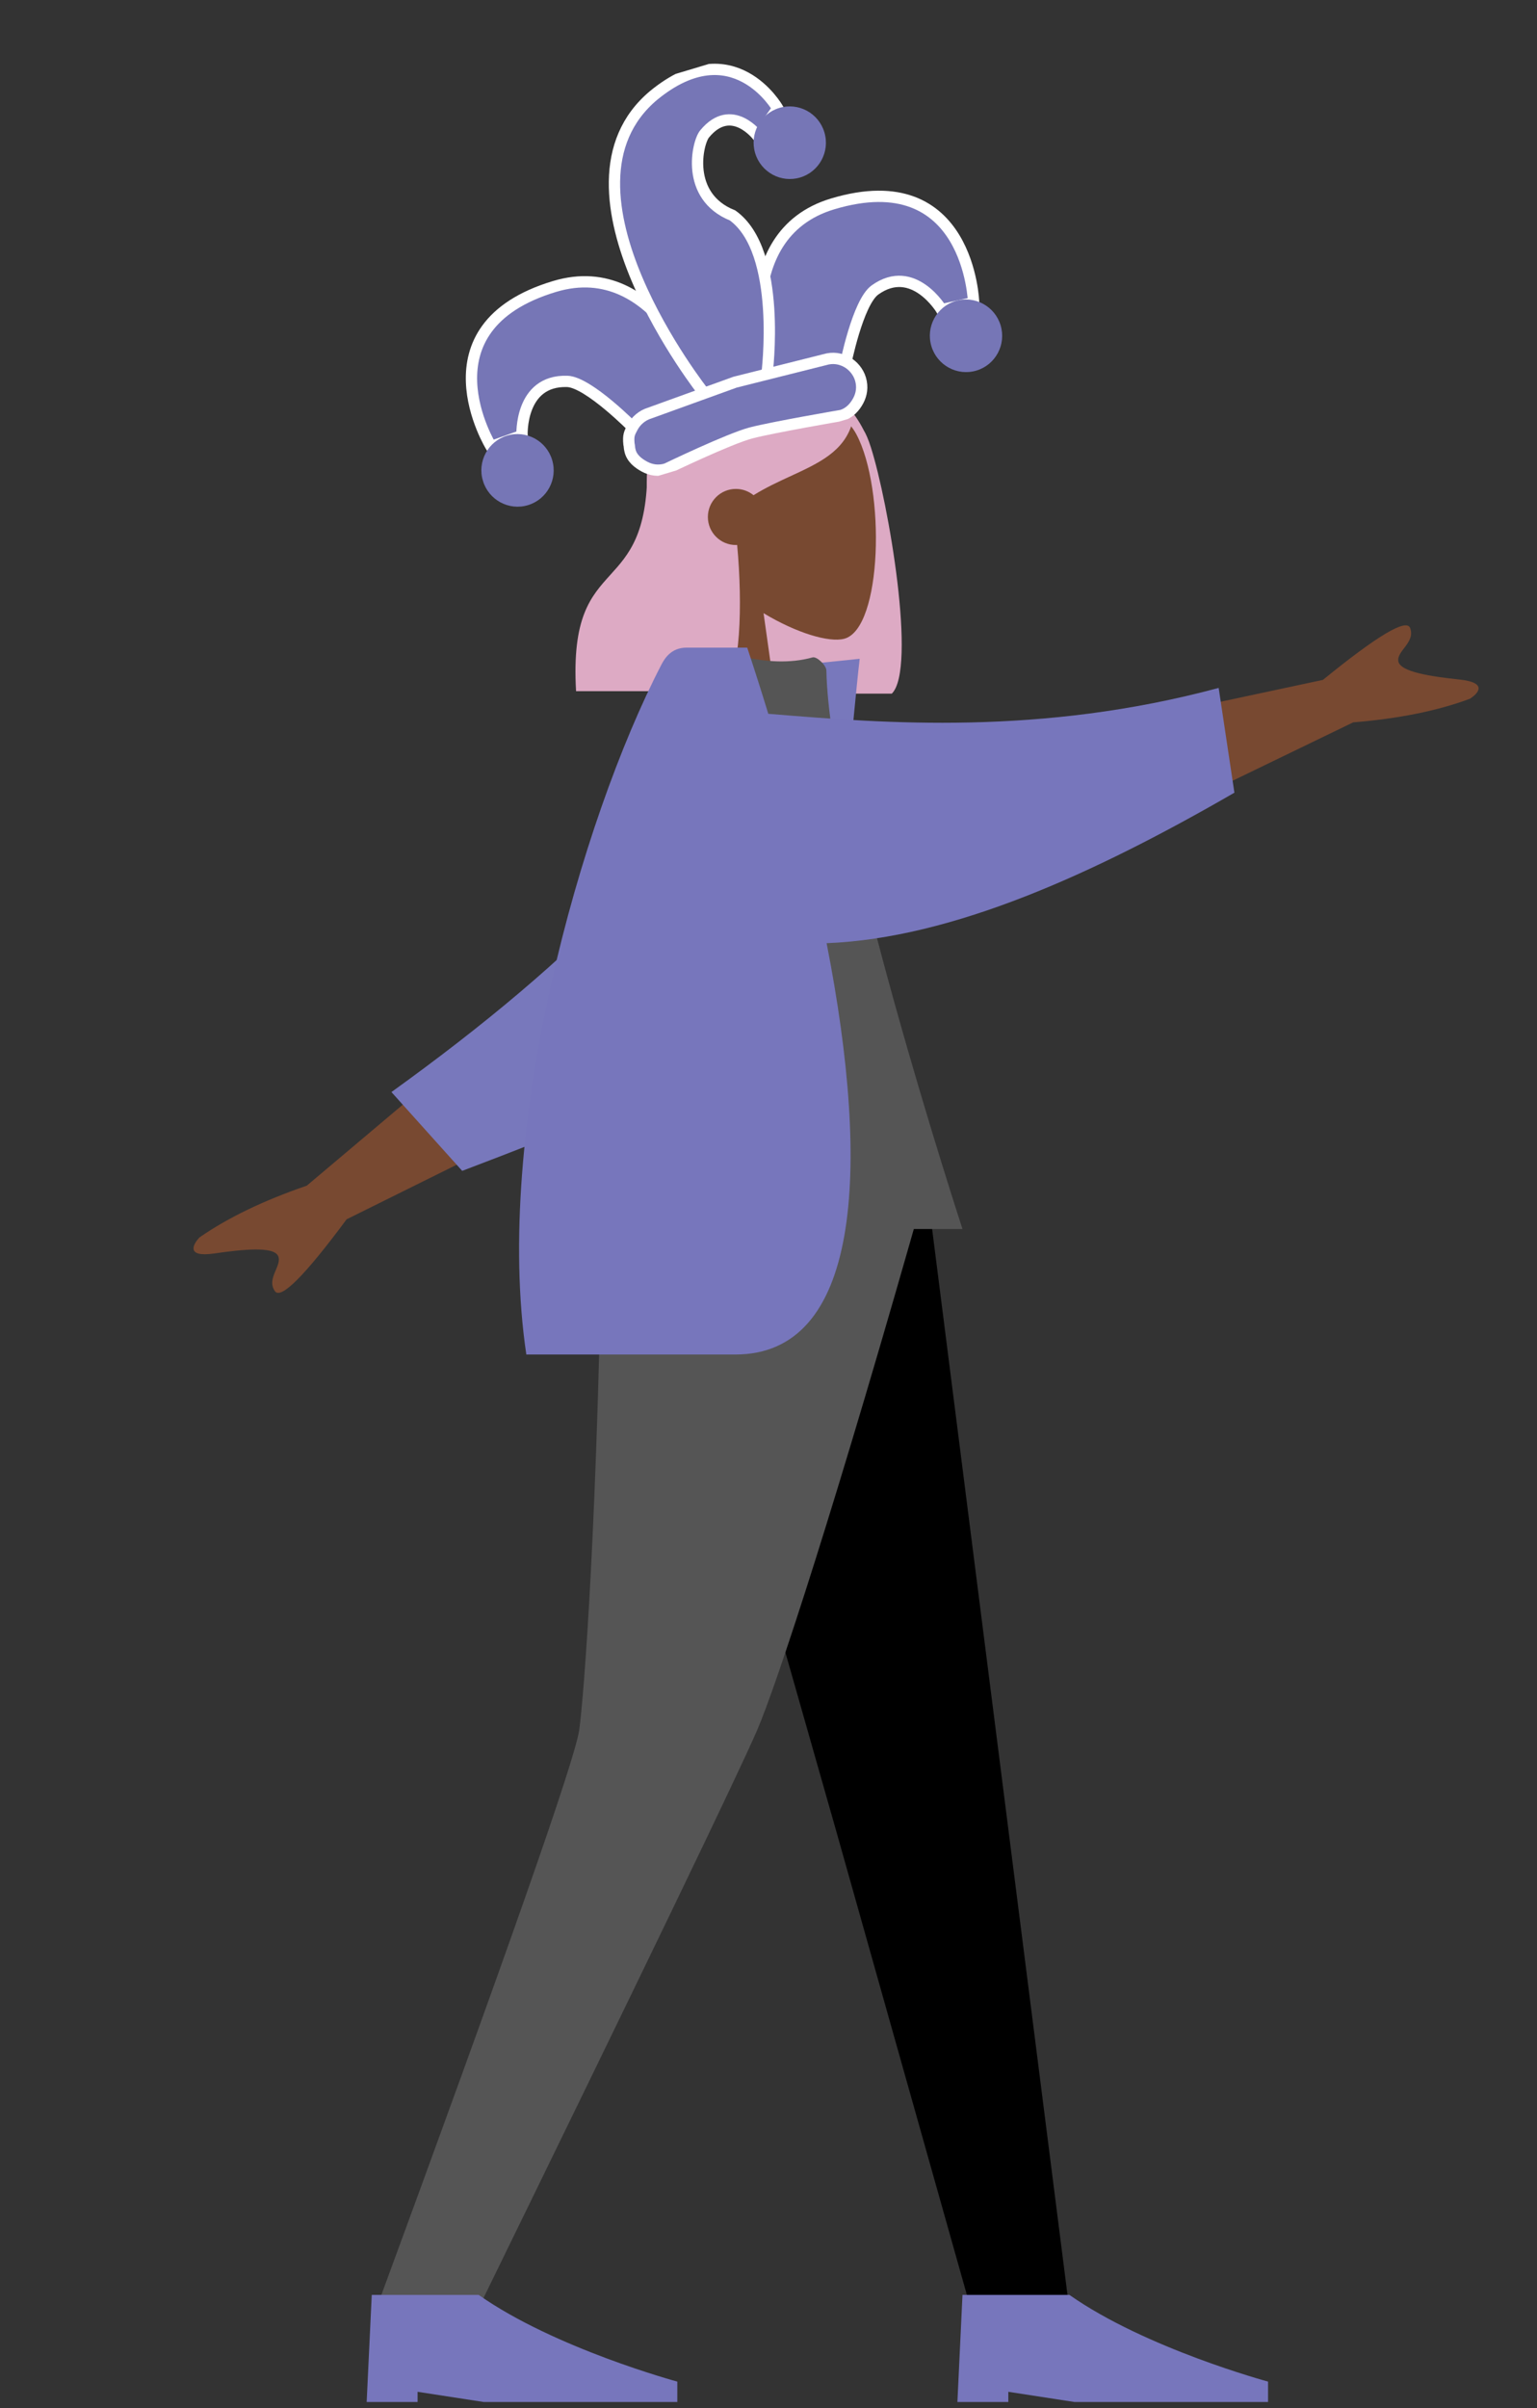 <svg width="136" height="213" viewBox="0 0 136 213" fill="none" xmlns="http://www.w3.org/2000/svg">
<rect x="0" y="0" width="136" height="213" fill="#333333" stroke="none"/>
<path fill-rule="evenodd" clip-rule="evenodd" d="M67.366 32.472C61.767 32.472 57.227 37.011 57.227 42.61V51.201C57.227 56.28 60.962 60.487 65.835 61.225C65.837 61.266 65.84 61.308 65.842 61.35H78.91C81.132 59.176 78.62 44.435 77.054 39.549C76.838 38.875 76.629 38.386 76.423 38.049C74.754 34.74 71.325 32.472 67.366 32.472Z" fill="#DDAAC4"/>
<path fill-rule="evenodd" clip-rule="evenodd" d="M67.562 54.233C70.48 55.993 73.347 56.844 74.693 56.497C78.068 55.626 78.378 43.268 75.767 38.396C73.156 33.524 59.732 31.4 59.056 41.053C58.821 44.404 60.226 47.393 62.302 49.833L58.579 67.204H69.394L67.562 54.233Z" fill="#784931"/>
<path fill-rule="evenodd" clip-rule="evenodd" d="M57.624 41.11C57.938 40.799 58.242 40.498 58.544 40.229L58.529 39.878C58.529 39.878 61.923 32.923 67.141 32.923C72.355 32.923 74.004 35.349 75.405 37.411L75.409 37.417C74.676 39.934 72.467 40.953 69.968 42.105C68.892 42.601 67.763 43.122 66.675 43.798C66.249 43.451 65.705 43.243 65.113 43.243C63.744 43.243 62.635 44.354 62.635 45.724C62.635 47.094 63.744 48.205 65.113 48.205C65.151 48.205 65.189 48.204 65.226 48.202C65.724 53.56 65.524 59.678 64.04 61.131H50.972C50.597 54.607 52.283 52.746 54.005 50.844C55.627 49.054 57.28 47.229 57.28 41.449C57.397 41.335 57.511 41.222 57.624 41.11L57.624 41.11Z" fill="#DDAAC4"/>
<path fill-rule="evenodd" clip-rule="evenodd" d="M57.678 104.642L74.015 162.029L85.935 204.327H94.628L81.962 104.642H57.678Z" fill="black"/>
<path fill-rule="evenodd" clip-rule="evenodd" d="M53.309 104.642C52.931 134.22 51.643 150.353 51.246 153.04C50.849 155.727 44.85 172.823 33.249 204.327H42.255C57.024 174.104 65.269 157.009 66.989 153.04C68.709 149.071 74.017 132.939 82.011 104.642H53.309Z" fill="#555555"/>
<path fill-rule="evenodd" clip-rule="evenodd" d="M32.444 212.446L32.895 202.974L42.357 202.974C49.088 207.71 59.931 210.642 59.931 210.642V212.446H42.808L36.95 211.544V212.446H32.444Z" fill="#7776BC"/>
<path fill-rule="evenodd" clip-rule="evenodd" d="M84.715 212.446L85.165 202.974L94.628 202.974C101.359 207.71 112.202 210.642 112.202 210.642V212.446H95.079L89.221 211.544V212.446H84.715Z" fill="#7776BC"/>
<path fill-rule="evenodd" clip-rule="evenodd" d="M103.682 71.66L119.736 63.889C123.761 63.563 127.202 62.868 130.058 61.803C130.768 61.362 131.71 60.376 129.155 60.103C126.599 59.83 123.923 59.428 123.735 58.504C123.546 57.579 125.261 56.833 124.773 55.542C124.447 54.681 121.875 56.212 117.057 60.133L101.986 63.35L103.682 71.66Z" fill="#784931"/>
<path fill-rule="evenodd" clip-rule="evenodd" d="M40.785 93.365L27.146 104.866C23.327 106.177 20.164 107.701 17.659 109.439C17.08 110.043 16.411 111.231 18.954 110.864C21.498 110.496 24.19 110.224 24.601 111.073C25.012 111.922 23.534 113.07 24.326 114.2C24.854 114.953 26.968 112.834 30.67 107.843L44.479 100.998L40.785 93.365Z" fill="#784931"/>
<path fill-rule="evenodd" clip-rule="evenodd" d="M69.936 58.895C62.208 73.558 50.966 84.834 34.636 96.588L40.897 103.558C59.172 96.618 68.813 92.44 73.468 78.605C74.636 75.132 75.393 64.083 76.068 58.268L69.936 58.895Z" fill="#7878BC"/>
<path fill-rule="evenodd" clip-rule="evenodd" d="M50.468 108.701H85.165C85.165 108.701 73.376 72.71 73.121 59.297C73.112 58.841 72.271 58.038 71.899 58.143C67.817 59.297 63.163 57.28 63.163 57.28C54.937 70.523 52.093 86.827 50.468 108.701Z" fill="#555555"/>
<path fill-rule="evenodd" clip-rule="evenodd" d="M65.072 119.8H46.571C43.633 100.034 51.355 72.627 58.514 58.803C58.788 58.275 59.37 57.28 60.741 57.28H66.117C66.765 59.234 67.388 61.188 67.982 63.133C68.091 63.142 68.201 63.151 68.311 63.16C78.216 63.968 92.026 65.094 107.832 60.843L109.225 70.11C96.786 77.296 84.288 82.973 73.142 83.421C77.154 103.907 76 119.8 65.072 119.8Z" fill="#7776BC"/>
<g clip-path="url(#clip0)">
<path d="M56.094 37.889C56.094 37.889 52.073 33.793 50.191 33.733C45.959 33.6 46.19 38.521 46.19 38.521L43.454 39.497C43.454 39.497 36.963 28.968 49.075 25.335C58.337 22.557 62.306 34.778 62.306 34.778L56.094 37.889Z" fill="#7676B6" stroke="white" stroke-miterlimit="10"/>
<path d="M74.782 32.361C74.782 32.361 75.89 26.726 77.429 25.641C80.819 23.22 83.309 27.386 83.309 27.386L86.151 26.767C86.151 26.767 85.788 14.4 73.676 18.033C64.414 20.812 67.813 33.204 67.813 33.204L74.782 32.361Z" fill="#7676B6" stroke="white" stroke-miterlimit="10"/>
<path d="M46.713 44.68C48.405 44.172 49.365 42.383 48.856 40.684C48.347 38.985 46.563 38.019 44.871 38.526C43.179 39.034 42.22 40.823 42.729 42.522C43.237 44.221 45.021 45.187 46.713 44.68Z" fill="#7676B6"/>
<path d="M86.397 32.776C88.089 32.268 89.048 30.479 88.54 28.78C88.031 27.081 86.247 26.115 84.555 26.622C82.863 27.13 81.904 28.919 82.413 30.618C82.921 32.317 84.705 33.283 86.397 32.776Z" fill="#7676B6"/>
<path d="M67.074 12.06C67.074 12.06 64.742 8.939 62.349 11.84C61.716 12.576 60.585 17.36 64.819 19.053C69.268 22.241 67.863 33.111 67.863 33.111L62.306 34.778C62.306 34.778 47.965 16.701 57.837 8.437C64.881 2.659 68.818 9.588 68.818 9.588L67.074 12.06Z" fill="#7676B6" stroke="white" stroke-miterlimit="10"/>
<path d="M74.464 36.745C74.464 36.745 68.407 37.782 66.462 38.288C64.517 38.793 58.954 41.476 58.954 41.476C58.241 41.689 57.586 41.574 57.03 41.273C56.474 40.972 55.875 40.528 55.732 39.791C55.689 39.648 55.696 39.412 55.653 39.269C55.581 38.511 55.681 38.325 55.98 37.767C56.279 37.21 56.834 36.731 57.476 36.539L65.042 33.801L72.986 31.808C73.698 31.594 74.354 31.71 74.91 32.011C75.466 32.312 75.944 32.87 76.136 33.514C76.351 34.23 76.237 34.888 75.938 35.445C75.639 36.003 75.176 36.531 74.464 36.745Z" fill="#7676B6" stroke="white" stroke-miterlimit="10"/>
<path d="M70.803 15.698C72.495 15.191 73.454 13.402 72.945 11.703C72.437 10.003 70.653 9.037 68.961 9.545C67.269 10.052 66.31 11.841 66.818 13.54C67.327 15.24 69.111 16.206 70.803 15.698Z" fill="#7676B6"/>
</g>
<defs>
<clipPath id="clip0">
<rect width="47.828" height="33.609" fill="white" transform="matrix(0.958 -0.287 0.287 0.958 34.246 14.188)"/>
</clipPath>
</defs>
</svg>
